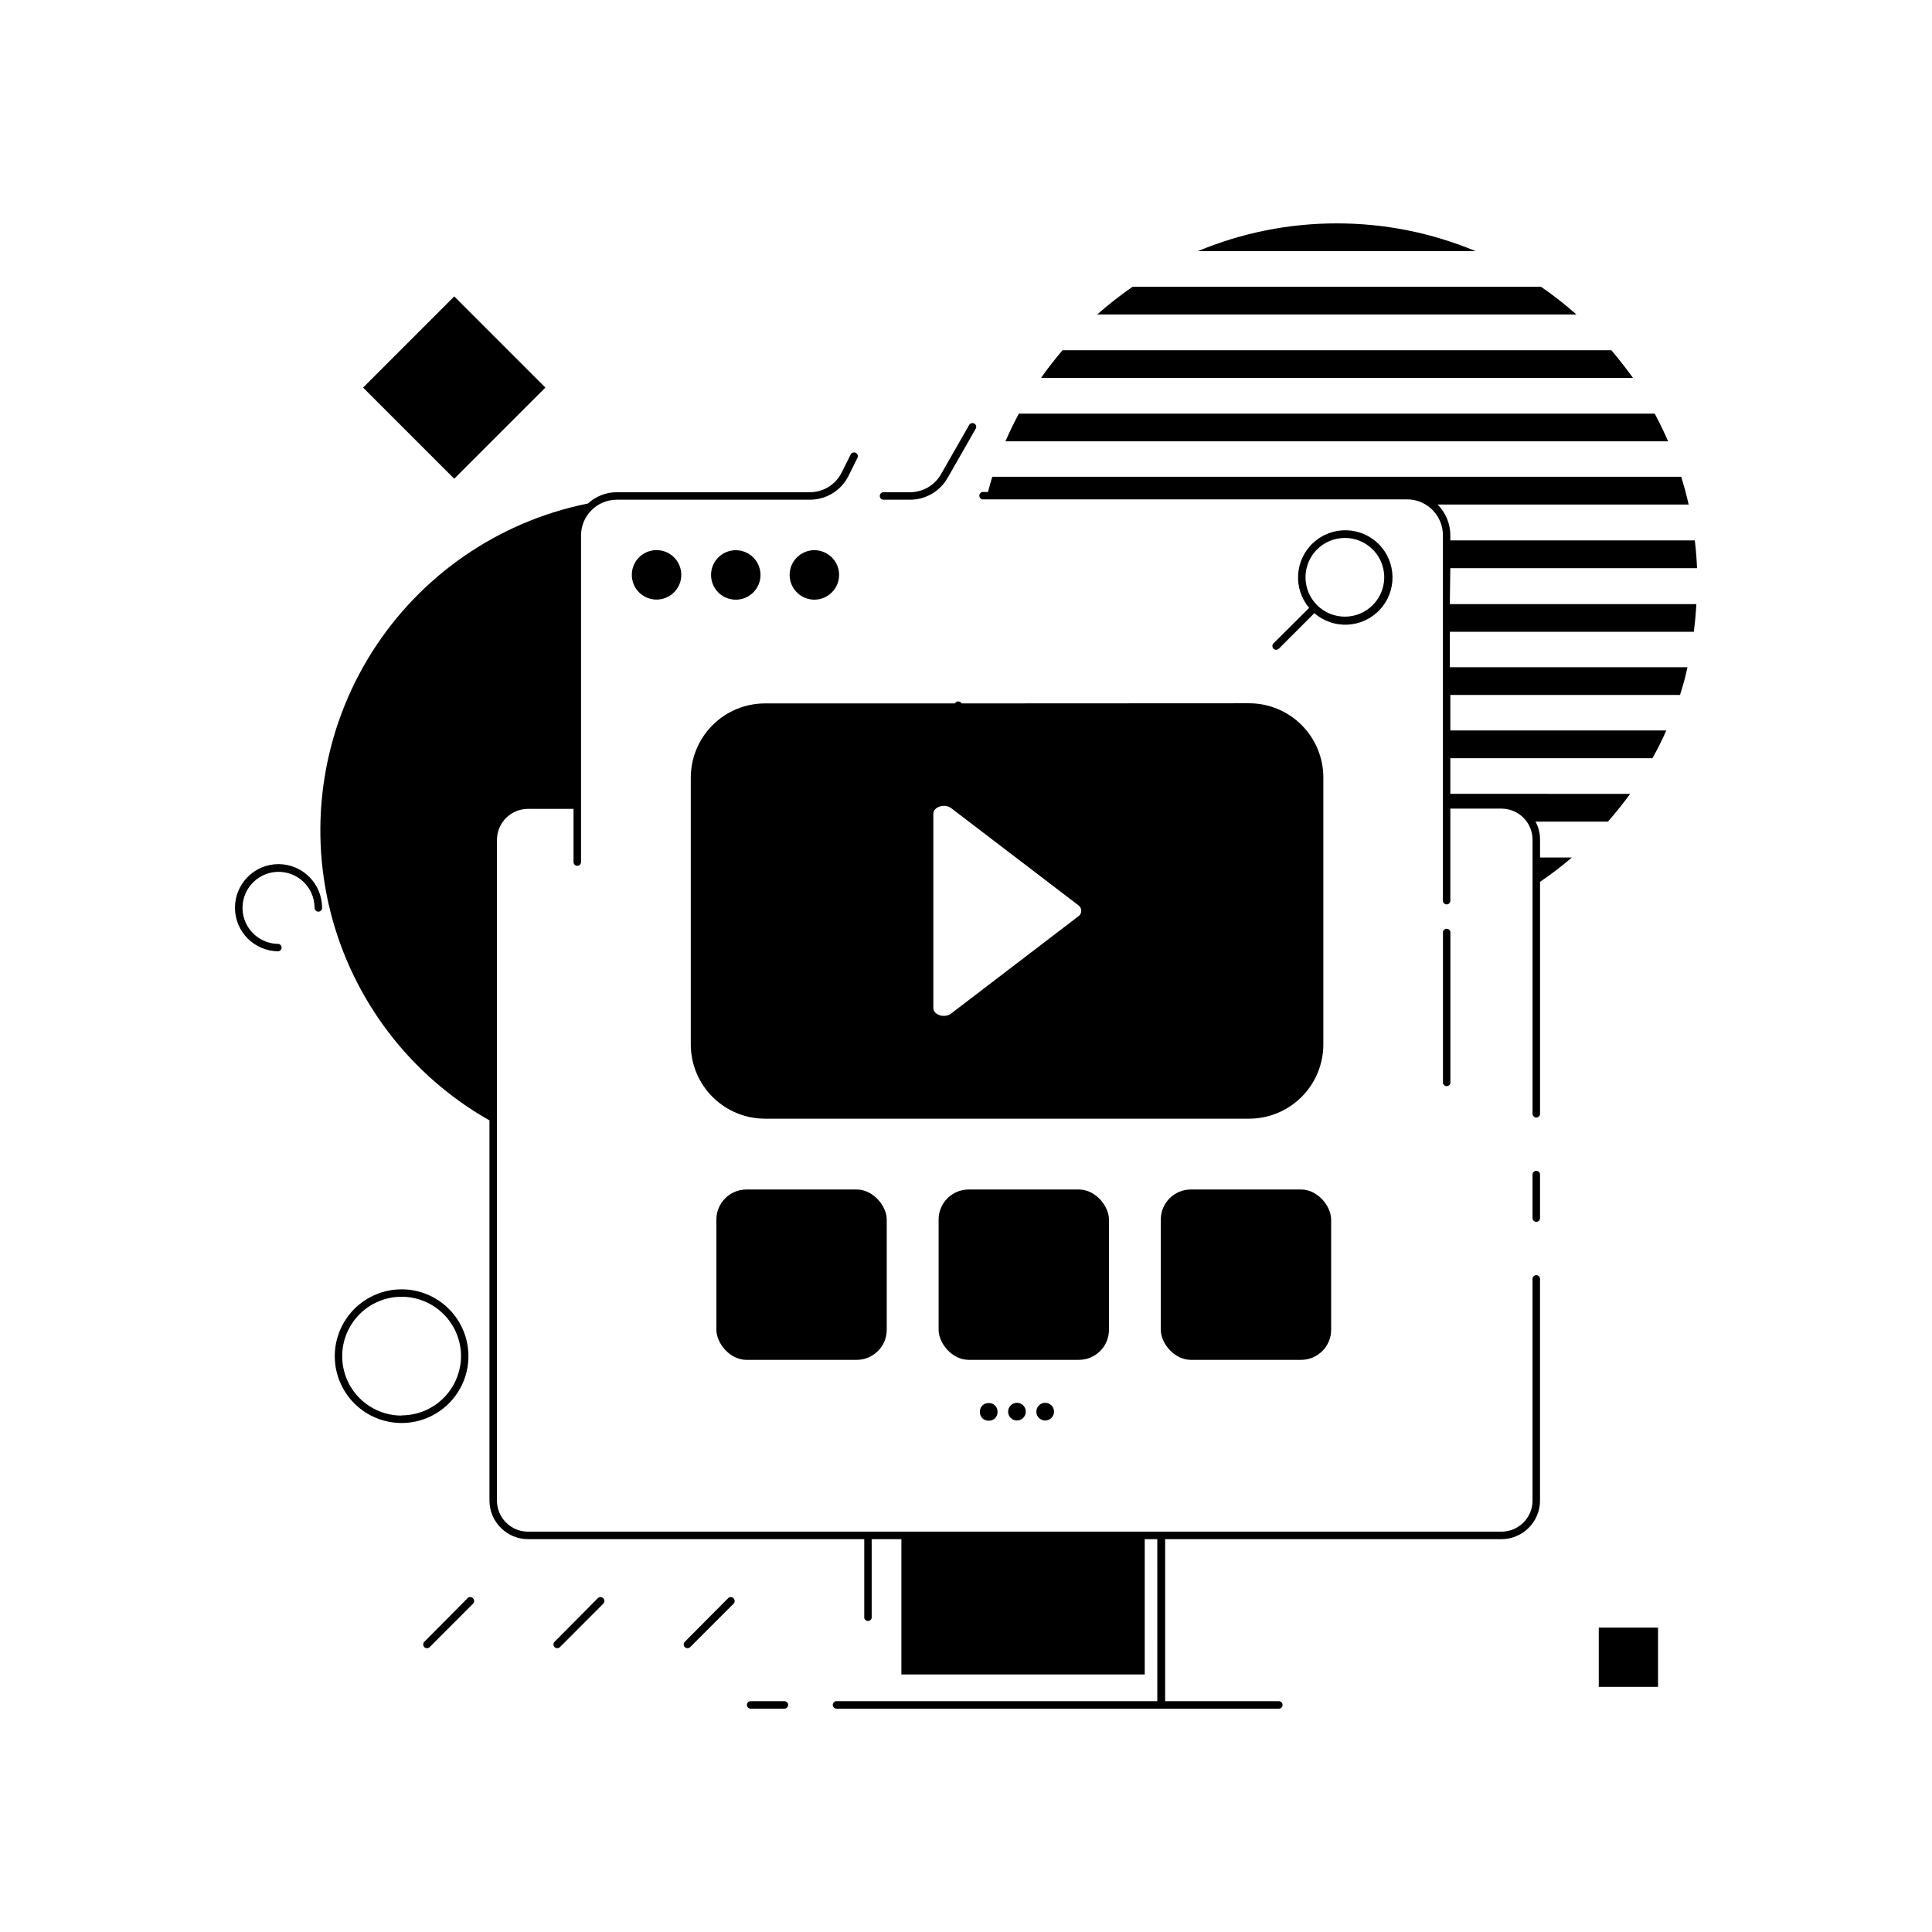 <?xml version="1.0" encoding="UTF-8"?>
<!-- Uploaded to: SVG Repo, www.svgrepo.com, Generator: SVG Repo Mixer Tools -->
<svg fill="#000000" width="800px" height="800px" version="1.1" viewBox="144 144 512 512" xmlns="http://www.w3.org/2000/svg">
 <g>
  <path d="m498.26 203.2c-12.641-0.016-25.16 2.484-36.82 7.359h73.625-0.004c-11.656-4.875-24.168-7.379-36.801-7.359z"/>
  <path d="m571.02 236.81h-145.44c-1.969 2.344-3.938 4.801-5.688 7.34h156.87c-1.852-2.539-3.738-5-5.746-7.34z"/>
  <path d="m582.51 253.62h-168.5c-1.277 2.383-2.481 4.84-3.562 7.34h175.61c-1.062-2.496-2.266-4.957-3.543-7.34z"/>
  <path d="m552.38 220h-108.24c-3.266 2.258-6.394 4.711-9.367 7.34h127c-2.977-2.637-6.113-5.086-9.387-7.34z"/>
  <path d="m240.22 246.71 24.156-24.156 24.156 24.156-24.156 24.156z"/>
  <path d="m217.82 373c-6.379 0-11.551 5.172-11.551 11.555 0 6.379 5.172 11.551 11.551 11.551 0.469-0.094 0.805-0.504 0.805-0.984 0-0.477-0.336-0.891-0.805-0.984-3.859 0-7.34-2.324-8.82-5.891-1.477-3.566-0.66-7.672 2.07-10.402 2.731-2.731 6.836-3.547 10.402-2.07 3.566 1.48 5.891 4.957 5.891 8.82 0 0.555 0.449 1.004 1.004 1.004 0.266 0 0.52-0.105 0.703-0.297 0.188-0.188 0.289-0.445 0.281-0.707 0.012-3.066-1.199-6.012-3.363-8.188-2.16-2.176-5.102-3.398-8.168-3.406z"/>
  <path d="m267.96 567.48-11.512 11.609c-0.391 0.395-0.391 1.027 0 1.418 0.398 0.371 1.016 0.371 1.414 0l11.492-11.512h0.004c0.391-0.395 0.391-1.027 0-1.418-0.172-0.199-0.418-0.324-0.68-0.34-0.262-0.02-0.52 0.066-0.719 0.242z"/>
  <path d="m302.48 567.48-11.512 11.609c-0.391 0.395-0.391 1.027 0 1.418 0.398 0.371 1.016 0.371 1.414 0l11.492-11.512h0.004c0.387-0.395 0.387-1.027 0-1.418-0.172-0.199-0.418-0.324-0.68-0.34-0.262-0.02-0.523 0.066-0.719 0.242z"/>
  <path d="m337.02 567.48-11.535 11.609c-0.391 0.395-0.391 1.027 0 1.418 0.402 0.371 1.02 0.371 1.418 0l11.512-11.512c0.371-0.402 0.371-1.02 0-1.418-0.359-0.406-0.98-0.449-1.395-0.098z"/>
  <path d="m567.69 575.33h15.703v15.703h-15.703z"/>
  <path d="m551.14 481.93c-0.547 0-0.992 0.438-1.004 0.984v58.785c-0.012 4.527-3.68 8.195-8.207 8.207h-258.04c-4.519-0.023-8.176-3.688-8.188-8.207v-175.15c0.023-4.512 3.676-8.164 8.188-8.188h12.102v14.09c0 0.547 0.438 0.992 0.984 1.004 0.551-0.008 0.992-0.453 1.004-1.004v-86.59c0.031-5.234 4.293-9.449 9.527-9.43h51.168c4.316-0.012 8.262-2.453 10.191-6.316l2.32-4.684h0.004c0.148-0.238 0.191-0.531 0.113-0.805-0.078-0.273-0.266-0.5-0.52-0.625s-0.551-0.137-0.812-0.035c-0.266 0.105-0.473 0.316-0.574 0.578l-2.344 4.664h0.004c-1.574 3.195-4.824 5.223-8.383 5.238h-51.168c-2.852-0.008-5.602 1.059-7.695 2.988-23.688 4.769-44.387 19.031-57.281 39.465-12.895 20.43-16.855 45.254-10.965 68.688 5.894 23.43 21.125 43.426 42.148 55.332v100.78c0.031 5.609 4.566 10.152 10.176 10.195h89.148v20.879c0.098 0.469 0.508 0.805 0.984 0.805 0.48 0 0.891-0.336 0.984-0.805v-20.879h7.871v35.855h64.492v-35.855h3.324l0.004 42.941h-85c-0.262-0.008-0.52 0.094-0.707 0.281-0.191 0.184-0.297 0.438-0.297 0.703 0 0.555 0.449 1.004 1.004 1.004h117.21c0.266 0 0.52-0.109 0.703-0.297 0.184-0.188 0.285-0.445 0.281-0.707 0-0.262-0.105-0.512-0.289-0.695-0.184-0.188-0.434-0.289-0.695-0.289h-30.129v-42.941h89.152-0.004c5.621-0.023 10.176-4.574 10.195-10.195v-58.785c0-0.262-0.102-0.512-0.289-0.695-0.184-0.184-0.434-0.289-0.695-0.289z"/>
  <path d="m551.14 454.28c-0.555 0-1.004 0.449-1.004 1.004v11.512c0 0.555 0.449 1.004 1.004 1.004 0.266 0 0.52-0.105 0.703-0.297 0.188-0.188 0.285-0.441 0.281-0.707v-11.512c0.004-0.266-0.094-0.52-0.281-0.711-0.184-0.188-0.438-0.293-0.703-0.293z"/>
  <path d="m351.86 594.83h-8.934c-0.543 0-0.984 0.441-0.984 0.984-0.004 0.262 0.098 0.52 0.281 0.707 0.188 0.188 0.438 0.297 0.703 0.297h8.934c0.555 0 1.004-0.449 1.004-1.004 0-0.266-0.105-0.52-0.293-0.703-0.191-0.188-0.445-0.289-0.711-0.281z"/>
  <path d="m528.37 431.04v-40.109c-0.094-0.469-0.504-0.805-0.984-0.805-0.477 0-0.891 0.336-0.984 0.805v40.109c0.094 0.469 0.508 0.805 0.984 0.805 0.48 0 0.891-0.336 0.984-0.805z"/>
  <path d="m528.35 294.57h65.379c-0.098-2.481-0.297-4.922-0.59-7.359l-64.789-0.004v-1.355c0.004-3.059-1.215-5.992-3.383-8.148h66.539c-0.551-2.481-1.219-4.941-1.969-7.359h-182.57c-0.414 1.34-0.809 2.676-1.141 4.035h-1.496v-0.004c-0.469 0.098-0.805 0.508-0.805 0.984 0 0.48 0.336 0.891 0.805 0.984h112.57c1.707-0.012 3.383 0.453 4.84 1.34 2.883 1.711 4.648 4.816 4.644 8.168v96.844c0 0.543 0.441 0.984 0.984 0.984 0.543 0 0.984-0.441 0.984-0.984v-24.402h13.578c2.648 0.012 5.133 1.293 6.672 3.445 0.996 1.402 1.531 3.078 1.535 4.801v72.617c0.012 0.551 0.453 0.996 1.004 1.004 0.547-0.008 0.984-0.457 0.984-1.004v-61.461c2.934-1.988 5.754-4.144 8.441-6.453h-8.441v-4.703c0.016-1.676-0.398-3.332-1.199-4.801h19.188c2.074-2.363 4.039-4.816 5.902-7.359l-47.664-0.004v-9.445h53.57c1.34-2.402 2.559-4.859 3.68-7.359h-57.25v-9.406h60.871c0.766-2.402 1.457-4.84 1.969-7.34h-62.977v-9.391h64.648c0.336-2.402 0.551-4.859 0.688-7.34h-65.336z"/>
  <path d="m378.15 276.43h7.008c4.113 0.004 7.91-2.195 9.957-5.766l7.457-13.047h0.004c0.133-0.23 0.168-0.508 0.098-0.766-0.07-0.262-0.238-0.48-0.473-0.613-0.48-0.254-1.078-0.09-1.359 0.375l-7.457 13.047c-1.684 2.957-4.824 4.785-8.227 4.785h-7.008c-0.555 0-1.004 0.449-1.004 1.004 0 0.262 0.109 0.516 0.297 0.699 0.188 0.188 0.445 0.289 0.707 0.281z"/>
  <path d="m311.44 296.38c0.016 2.652 1.629 5.035 4.086 6.031 2.457 1 5.277 0.418 7.137-1.473 1.863-1.887 2.398-4.715 1.363-7.156-1.035-2.441-3.438-4.019-6.09-3.996-1.738 0.012-3.398 0.711-4.617 1.949s-1.895 2.91-1.879 4.644z"/>
  <path d="m338.99 302.92c2.652 0 5.043-1.602 6.055-4.051 1.012-2.453 0.449-5.273-1.43-7.144-1.879-1.871-4.699-2.43-7.148-1.41-2.449 1.023-4.039 3.418-4.031 6.07 0 1.738 0.691 3.402 1.922 4.629 1.227 1.223 2.894 1.91 4.633 1.906z"/>
  <path d="m366.37 296.38c0.008-2.652-1.586-5.051-4.039-6.07-2.449-1.02-5.273-0.461-7.148 1.418-1.879 1.875-2.438 4.699-1.418 7.148 1.02 2.453 3.414 4.047 6.07 4.039 3.602-0.012 6.523-2.93 6.535-6.535z"/>
  <path d="m408.36 518.16c0 3.125-4.684 3.125-4.684 0 0-3.121 4.684-3.121 4.684 0"/>
  <path d="m411.16 518.08c-0.008 0.949 0.559 1.809 1.434 2.18 0.875 0.367 1.883 0.172 2.559-0.496 0.672-0.668 0.879-1.676 0.516-2.555-0.359-0.879-1.215-1.449-2.164-1.449-1.285 0-2.332 1.035-2.344 2.32z"/>
  <path d="m418.64 518.08c-0.008 0.949 0.555 1.809 1.43 2.18 0.875 0.367 1.887 0.172 2.559-0.496 0.676-0.668 0.879-1.676 0.52-2.555-0.363-0.879-1.219-1.449-2.168-1.449-1.285 0-2.332 1.035-2.34 2.32z"/>
  <path d="m398.82 330.41c-0.059-0.121-0.148-0.23-0.254-0.316-0.438-0.332-1.059-0.254-1.398 0.18l-0.117 0.137h-50.301c-5.223 0-10.227 2.074-13.918 5.766-3.691 3.688-5.766 8.695-5.766 13.914v70.691c0 5.219 2.074 10.223 5.766 13.914 3.691 3.691 8.695 5.766 13.918 5.766h128.27c5.219 0 10.223-2.074 13.914-5.766 3.691-3.691 5.766-8.695 5.766-13.914v-70.73c0-5.219-2.074-10.227-5.766-13.918-3.691-3.688-8.695-5.762-13.914-5.762zm30.879 56.48-33.633 25.703c-1.75 1.34-4.723 0.395-4.723-1.496v-51.441c0-1.852 2.973-2.793 4.723-1.496l33.711 25.742v-0.004c0.496 0.348 0.785 0.918 0.77 1.52-0.016 0.602-0.336 1.156-0.848 1.473z"/>
  <path d="m481.53 314.45c-0.203 0.184-0.328 0.445-0.336 0.723-0.008 0.273 0.098 0.543 0.293 0.738 0.195 0.195 0.465 0.301 0.742 0.293 0.273-0.008 0.535-0.129 0.719-0.336l9.367-9.367c5.082 4.402 12.73 4.004 17.328-0.898 4.598-4.902 4.504-12.562-0.219-17.352-4.719-4.785-12.375-4.988-17.344-0.461-4.965 4.527-5.473 12.172-1.141 17.312zm11.492-24.836h0.004c4.078-4.07 10.68-4.07 14.758 0 2.981 2.984 3.871 7.469 2.258 11.363-1.617 3.898-5.418 6.438-9.637 6.438s-8.02-2.539-9.637-6.438c-1.613-3.894-0.723-8.379 2.258-11.363z"/>
  <path d="m341.82 459.23h29.207c4.402 0 7.969 4.402 7.969 7.969v29.207c0 4.402-3.57 7.969-7.969 7.969h-29.207c-4.402 0-7.969-4.402-7.969-7.969v-29.207c0-4.402 3.57-7.969 7.969-7.969z"/>
  <path d="m400.71 459.23h29.207c4.402 0 7.969 4.402 7.969 7.969v29.207c0 4.402-3.57 7.969-7.969 7.969h-29.207c-4.402 0-7.969-4.402-7.969-7.969v-29.207c0-4.402 3.57-7.969 7.969-7.969z"/>
  <path d="m459.59 459.23h29.207c4.402 0 7.969 4.402 7.969 7.969v29.207c0 4.402-3.57 7.969-7.969 7.969h-29.207c-4.402 0-7.969-4.402-7.969-7.969v-29.207c0-4.402 3.57-7.969 7.969-7.969z"/>
  <path d="m268.14 503.4c0-4.699-1.863-9.203-5.188-12.523-3.32-3.324-7.824-5.191-12.523-5.191-4.695 0-9.203 1.867-12.523 5.191-3.32 3.32-5.188 7.824-5.188 12.523 0 4.695 1.867 9.203 5.188 12.523s7.828 5.188 12.523 5.188c4.699 0 9.203-1.867 12.523-5.188 3.324-3.32 5.188-7.828 5.188-12.523zm-17.711 15.742c-4.176 0-8.18-1.656-11.133-4.609s-4.609-6.957-4.609-11.133c0-4.176 1.656-8.18 4.609-11.133s6.957-4.613 11.133-4.613c4.176 0 8.18 1.66 11.133 4.613s4.613 6.957 4.613 11.133c-0.016 4.164-1.684 8.152-4.633 11.094-2.953 2.941-6.949 4.59-11.113 4.59z"/>
 </g>
</svg>
